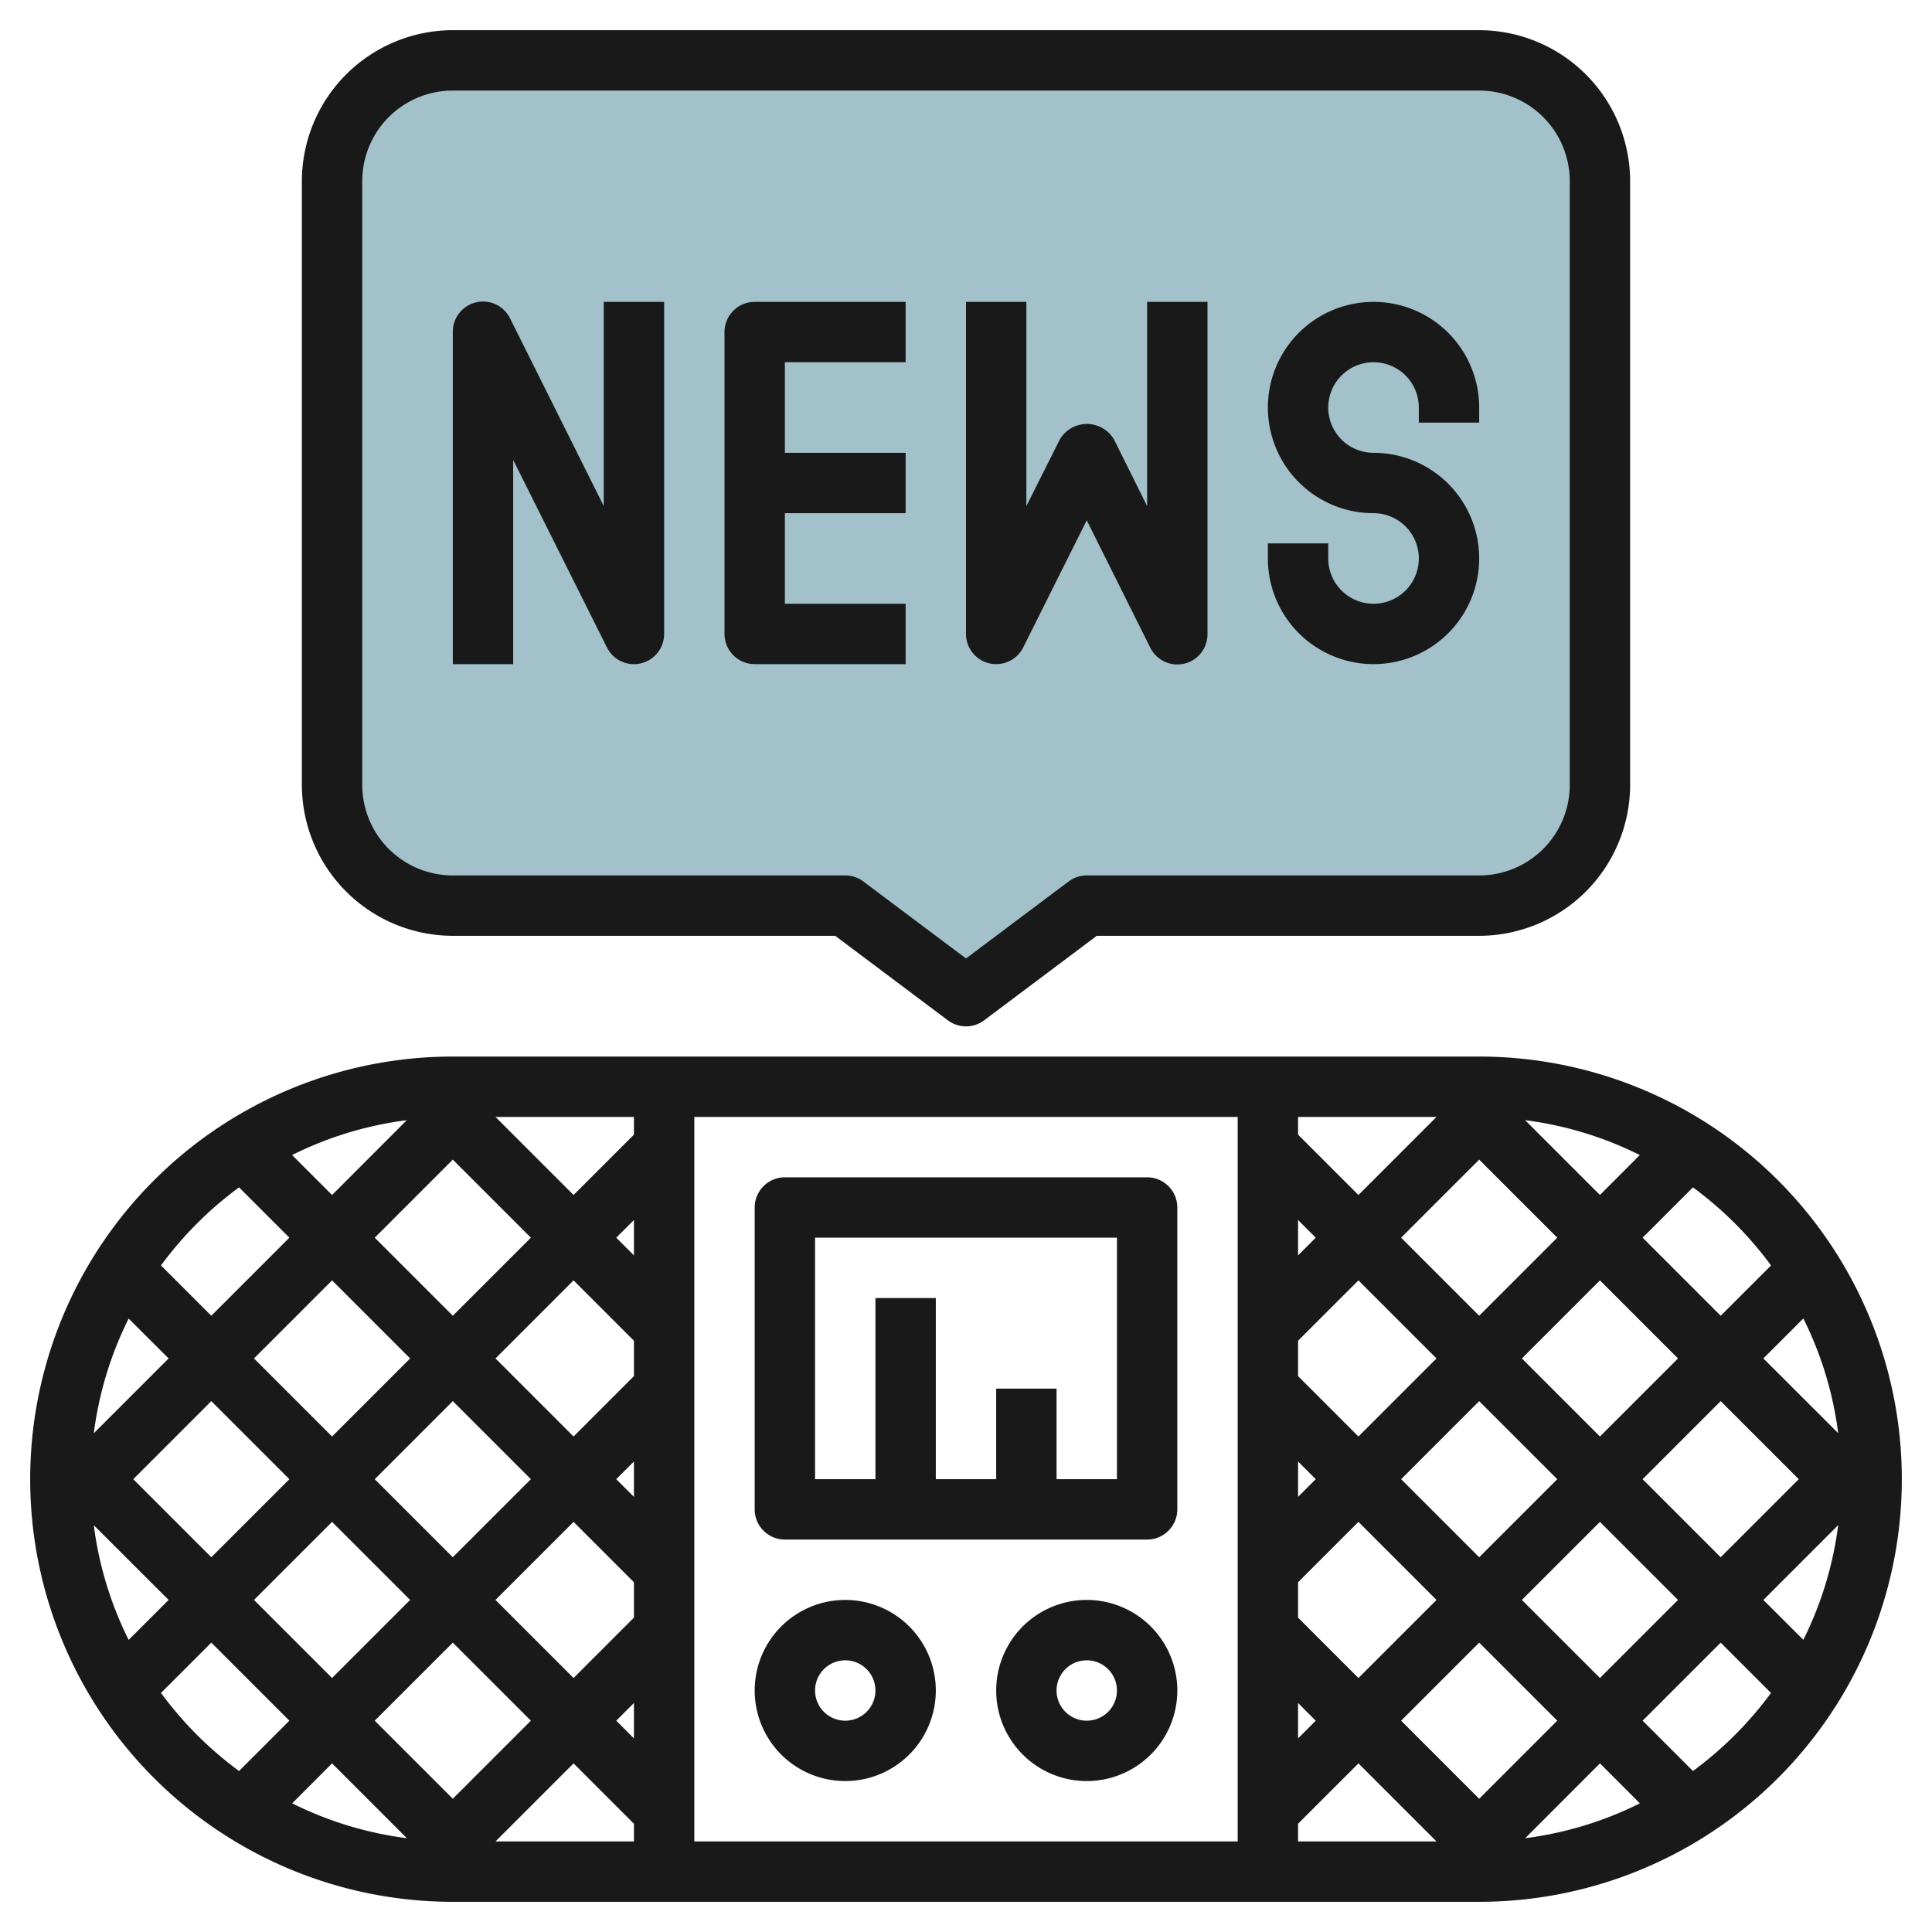 <svg height="512" viewBox="0 0 64 64" width="512" xmlns="http://www.w3.org/2000/svg"><g id="Layer_15" data-name="Layer 15"><path d="m49 2h-34a4 4 0 0 0 -4 4v20a4 4 0 0 0 4 4h13l4 3 4-3h13a4 4 0 0 0 4-4v-20a4 4 0 0 0 -4-4z" fill="#a3c1ca"/><g fill="#191919"><path d="m49 35h-34a14 14 0 0 0 0 28h34a14 14 0 0 0 0-28zm-44.586 14 2.586-2.586 2.586 2.586-2.586 2.586zm1.172 4-1.324 1.324a11.883 11.883 0 0 1 -1.155-3.8zm-2.479-5.521a11.883 11.883 0 0 1 1.155-3.8l1.324 1.321zm17.893 10.107-.586-.586.586-.586zm0-12-2 2-2.586-2.586 2.586-2.586 2 2zm-3.414 3.414-2.586 2.586-2.586-2.586 2.586-2.586zm1.414 1.414 2 2v1.172l-2 2-2.586-2.586zm2-.828-.586-.586.586-.586zm0-8-.586-.586.586-.586zm0-4-2 2-2.586-2.586h4.586zm-6 .828 2.586 2.586-2.586 2.586-2.586-2.586zm-4 1.172-1.324-1.324a11.883 11.883 0 0 1 3.8-1.155zm2.586 5.414-2.586 2.586-2.586-2.586 2.586-2.586zm-2.586 5.414 2.586 2.586-2.586 2.586-2.586-2.586zm4 4 2.586 2.586-2.586 2.586-2.586-2.586zm-1.521 6.479a11.883 11.883 0 0 1 -3.8-1.155l1.321-1.324zm5.521-2.479 2 2v.586h-4.586zm4-21.414h18v24h-18zm20 3.414.586.586-.586.586zm0 4 2-2 2.586 2.586-2.586 2.586-2-2zm0 4 .586.586-.586.586zm0 8 .586.586-.586.586zm0-2.828v-1.172l2-2 2.586 2.586-2.586 2.586zm3.414-4.586 2.586-2.586 2.586 2.586-2.586 2.586zm4-4 2.586-2.586 2.586 2.586-2.586 2.586zm-1.414-1.414-2.586-2.586 2.586-2.586 2.586 2.586zm1.521-6.479a11.883 11.883 0 0 1 3.8 1.155l-1.321 1.324zm-5.521 2.479-2-2v-.586h4.586zm-2 20.828 2-2 2.586 2.586h-4.586zm6-.828-2.586-2.586 2.586-2.586 2.586 2.586zm4-1.172 1.324 1.324a11.883 11.883 0 0 1 -3.8 1.155zm-2.586-5.414 2.586-2.586 2.586 2.586-2.586 2.586zm4-4 2.586-2.586 2.586 2.586-2.586 2.586zm4-4 1.324-1.324a11.883 11.883 0 0 1 1.155 3.8zm2.479 5.521a11.883 11.883 0 0 1 -1.155 3.8l-1.324-1.321zm-2.226-8.6-1.667 1.665-2.586-2.586 1.667-1.667a12.1 12.1 0 0 1 2.586 2.586zm-50.748-2.588 1.667 1.667-2.586 2.586-1.667-1.667a12.1 12.1 0 0 1 2.586-2.586zm-2.586 16.748 1.667-1.667 2.586 2.586-1.667 1.667a12.1 12.1 0 0 1 -2.586-2.586zm50.748 2.586-1.667-1.667 2.586-2.586 1.667 1.667a12.1 12.1 0 0 1 -2.586 2.586z"/><path d="m28 53a3 3 0 1 0 3 3 3 3 0 0 0 -3-3zm0 4a1 1 0 1 1 1-1 1 1 0 0 1 -1 1z"/><path d="m36 53a3 3 0 1 0 3 3 3 3 0 0 0 -3-3zm0 4a1 1 0 1 1 1-1 1 1 0 0 1 -1 1z"/><path d="m38 39h-12a1 1 0 0 0 -1 1v10a1 1 0 0 0 1 1h12a1 1 0 0 0 1-1v-10a1 1 0 0 0 -1-1zm-1 10h-2v-3h-2v3h-2v-6h-2v6h-2v-8h10z"/><path d="m15 31h12.667l3.733 2.8a1 1 0 0 0 1.2 0l3.733-2.8h12.667a5.006 5.006 0 0 0 5-5v-20a5.006 5.006 0 0 0 -5-5h-34a5.006 5.006 0 0 0 -5 5v20a5.006 5.006 0 0 0 5 5zm-3-25a3 3 0 0 1 3-3h34a3 3 0 0 1 3 3v20a3 3 0 0 1 -3 3h-13a1 1 0 0 0 -.6.2l-3.4 2.55-3.4-2.55a1 1 0 0 0 -.6-.2h-13a3 3 0 0 1 -3-3z"/><path d="m17 15.236 3.105 6.211a1 1 0 0 0 1.895-.447v-11h-2v6.764l-3.1-6.211a1 1 0 0 0 -1.9.447v11h2z"/><path d="m25 22h5v-2h-4v-3h4v-2h-4v-3h4v-2h-5a1 1 0 0 0 -1 1v10a1 1 0 0 0 1 1z"/><path d="m32.77 21.973a1 1 0 0 0 1.125-.526l2.105-4.211 2.1 4.211a1 1 0 0 0 1.9-.447v-11h-2v6.764l-1.1-2.211a1.042 1.042 0 0 0 -1.79 0l-1.11 2.211v-6.764h-2v11a1 1 0 0 0 .77.973z"/><path d="m45.5 22a3.5 3.5 0 0 0 0-7 1.5 1.5 0 1 1 1.5-1.5v.5h2v-.5a3.5 3.5 0 1 0 -3.5 3.5 1.5 1.5 0 1 1 -1.5 1.5v-.5h-2v.5a3.5 3.5 0 0 0 3.5 3.5z"/></g></g></svg>